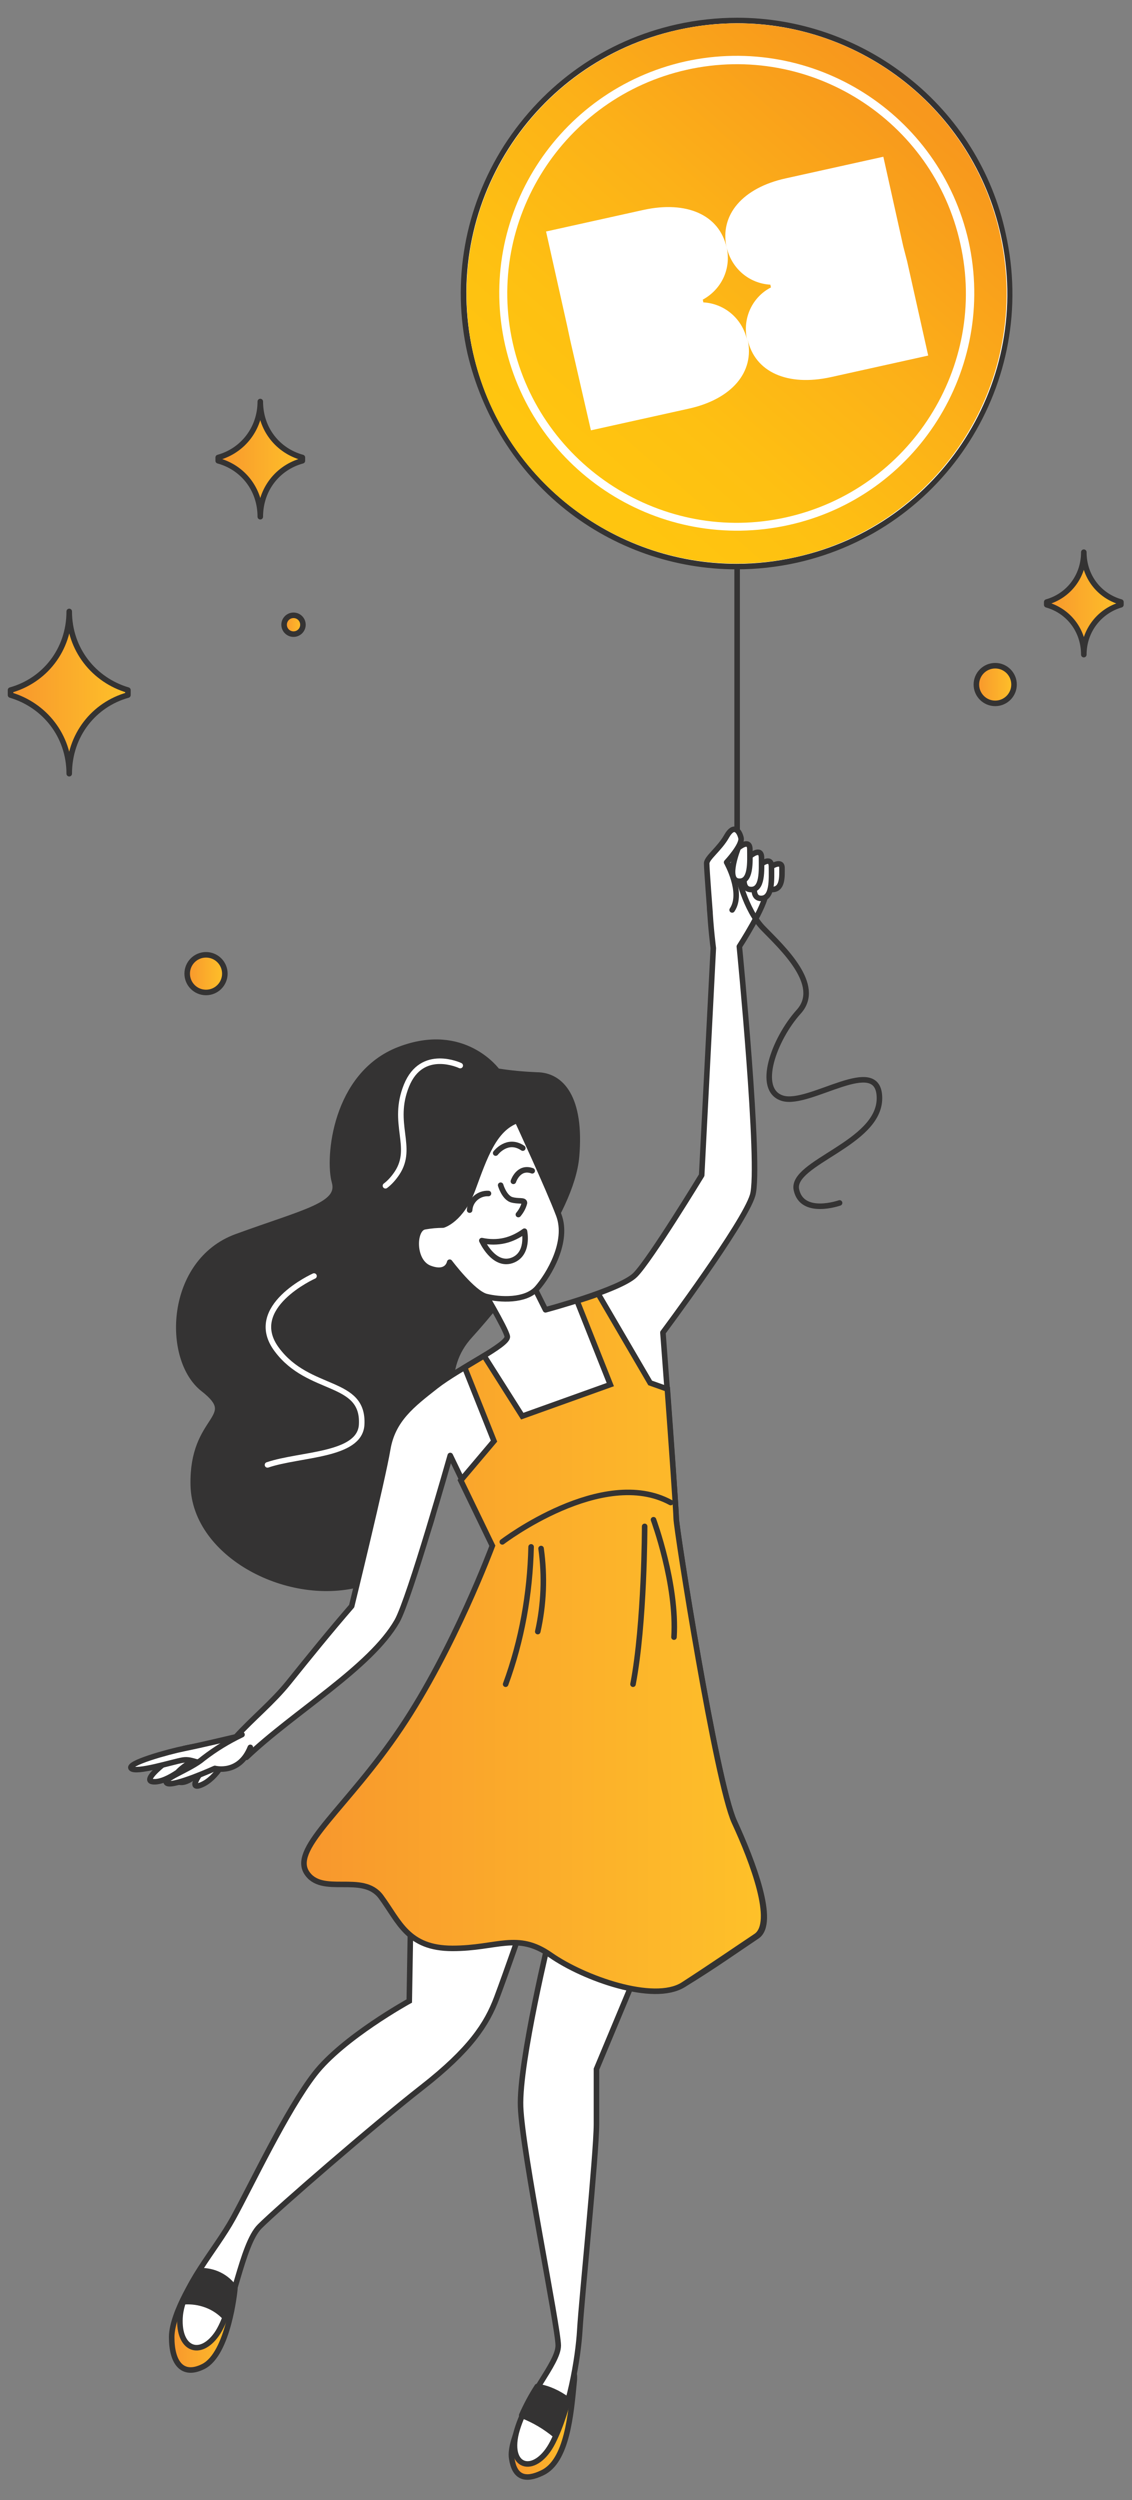 <?xml version="1.0" encoding="utf-8"?>
<!-- Generator: Adobe Illustrator 27.1.1, SVG Export Plug-In . SVG Version: 6.00 Build 0)  -->
<svg version="1.1" id="Layer_1" xmlns="http://www.w3.org/2000/svg" xmlns:xlink="http://www.w3.org/1999/xlink" x="0px" y="0px"
	 width="204.4px" height="451.4px" viewBox="0 0 204.4 451.4" style="enable-background:new 0 0 204.4 451.4;" xml:space="preserve"
	>
<rect x="0" y="0" width="204.4" height="451.4" fill="#808080" stroke="none"/>
<style type="text/css">
	.st0{fill:#FFFFFF;stroke:#343333;stroke-linecap:round;stroke-linejoin:round;}
	.st1{fill:#343333;stroke:#343333;stroke-linecap:round;stroke-linejoin:round;}
	.st2{fill:none;stroke:#FFFFFF;stroke-linecap:round;stroke-linejoin:round;}
	.st3{fill:url(#SVGID_1_);stroke:#343333;stroke-miterlimit:10;}
	.st4{fill:#FFFFFF;stroke:#343333;stroke-miterlimit:10;}
	.st5{fill:url(#SVGID_00000173846638223862842970000015511699248732656017_);stroke:#343333;stroke-miterlimit:10;}
	.st6{fill:none;stroke:#343333;stroke-linecap:round;stroke-linejoin:round;}
	.st7{fill:url(#SVGID_00000086666918270513552080000005907865902734821035_);stroke:#343333;stroke-miterlimit:10;}
	.st8{fill:#FFFFFF;}
	.st9{fill:#343333;}
	.st10{fill:url(#SVGID_00000120536831972886950940000016409770972323229863_);}
	.st11{fill:url(#SVGID_00000124881004460731211610000001350469322309503878_);}
	.st12{fill:url(#SVGID_00000034056233901312981610000011898145864316081038_);}
	
		.st13{fill:url(#SVGID_00000108284339786541948120000012844149468057014175_);stroke:#343333;stroke-linecap:round;stroke-linejoin:round;}
	
		.st14{fill:url(#SVGID_00000141417938979082912620000011803721299097866916_);stroke:#343333;stroke-linecap:round;stroke-linejoin:round;}
	
		.st15{fill:url(#SVGID_00000041279881524781871310000015442042950421380485_);stroke:#343333;stroke-linecap:round;stroke-linejoin:round;}
	
		.st16{fill:url(#SVGID_00000127733199973904063910000007124789931133853605_);stroke:#343333;stroke-linecap:round;stroke-linejoin:round;}
	
		.st17{fill:url(#SVGID_00000150078942189934441610000018233314243613153410_);stroke:#343333;stroke-linecap:round;stroke-linejoin:round;}
	
		.st18{fill:url(#SVGID_00000085965668523728447170000011950268901440551328_);stroke:#343333;stroke-linecap:round;stroke-linejoin:round;}
</style>
<g>
	<g>
		<g>
			<g id="freepik--character-1--inject-11">
				<path class="st0" d="M33.3,315.7c0,0-8.4,5.7-5.7,6s6.9-3.6,6.9-3.6s-4.5,2.7-2.4,3.6c2.1,0.9,5.4-3.3,5.4-3.3s-4.2,5.1-1.2,3.9
					c3-1.2,4.8-5.4,4.8-5.4S39.8,314.2,33.3,315.7z"/>
				<path class="st1" d="M89.8,193.4c0,0-6-8.4-17.7-3.9s-12.9,19.7-11.7,23.9s-5.4,5.4-17.7,9.9s-12.9,22.1-6,27.5
					c6.9,5.4-2.1,4.8-1.8,17.4c0.3,12.6,17.4,21.5,30.5,17.7c13.2-3.9,12.3-11.4,14.7-21.8c2.4-10.5-0.9-16.8,4.8-23
					c5.7-6.3,18.3-21.8,19.2-32.3c0.9-10.5-2.7-14.7-7.2-14.7C94.6,194,92.2,193.8,89.8,193.4z"/>
				<path class="st2" d="M56.7,230.4c0,0-12.5,5.6-6.7,13.3c5.8,7.8,15.8,5.3,15.3,13.6c-0.4,5.6-11.1,5.2-17,7.2"/>
				<path class="st2" d="M83.1,192.4c0,0-6.9-3.3-9.7,3.6c-2.8,6.9,1.4,11.1-1.7,15.8c-0.6,0.9-1.3,1.7-2.1,2.3"/>
				<linearGradient id="SVGID_1_" gradientUnits="userSpaceOnUse" x1="30.965" y1="418.348" x2="42.432" y2="418.348">
					<stop  offset="0" style="stop-color:#F8972D"/>
					<stop  offset="1" style="stop-color:#FEC129"/>
				</linearGradient>
				<path class="st3" d="M36,410c0,0-5,7.4-5,12s1.9,7.2,5.7,5.3c4.6-2.3,5.7-13.9,5.7-13.9S38.9,406,36,410z"/>
				<path class="st4" d="M74.2,343.6l-0.3,17.7c0,0-12,6.6-17.1,13.2c-5.1,6.6-11.4,20-14.7,26c-3.3,6-9.3,12.3-9.6,18
					c-0.3,5.7,3.6,7.2,6.6,3s4.5-16.2,7.8-19.5c3.3-3.3,20.6-18.3,29.3-25.1s11.7-11.4,13.5-16.2c1.8-4.8,4.8-13.5,4.8-13.5
					S82.9,338.5,74.2,343.6z"/>
				
					<linearGradient id="SVGID_00000141415789054029542400000004630190629960084611_" gradientUnits="userSpaceOnUse" x1="92.338" y1="437.452" x2="103.678" y2="437.452">
					<stop  offset="0" style="stop-color:#F8972D"/>
					<stop  offset="1" style="stop-color:#FEC129"/>
				</linearGradient>
				<path style="fill:url(#SVGID_00000141415789054029542400000004630190629960084611_);stroke:#343333;stroke-miterlimit:10;" d="
					M96.3,432.9c0,0-4.5,7.6-3.9,11c0.5,3.4,2.4,4.1,5.5,2.6c4.5-2.1,5.2-10.5,5.8-16.8C104.1,423.7,96.3,432.9,96.3,432.9z"/>
				<path class="st4" d="M99.4,349c0,0-5.7,23.3-5.4,31.4c0.3,8.1,6.8,39.8,6.8,43.1s-5.9,9.2-7.6,15.8c-1.6,6.6,3.6,7.6,6.6,1.7
					c3-5.9,4.6-15.1,4.9-20.4c0.3-5.3,3-31.7,3-37.1v-9.9l9.6-23C117.3,350.5,106.3,335.2,99.4,349z"/>
				<path class="st0" d="M139.2,156.5c0,0,2-1.3,2,0.2s0.2,4.1-2,3.9C137,160.4,139.2,156.5,139.2,156.5z"/>
				<path class="st0" d="M132.6,328.9c-3.3-7.2-10.5-53-10.5-54.8c0-1.8-2.4-33.5-2.4-33.5s14.7-19.7,16.2-24.8
					c1.5-5.1-2.4-44.9-2.4-44.9s4.8-7.4,4.8-9.8s-6.1-5.2-8.8-5.2s-0.7,15.3-0.7,15.3l-2.1,41c0,0-9.3,15.3-12,18
					s-16.2,6.3-16.2,6.3l-2.7-5.4l-9,1.2c0,0,4.5,7.5,4.8,9c0.3,1.5-8.7,5.7-12.9,9c-4.2,3.3-7.8,6-8.7,11.4S63.5,290,63.5,290
					c-3.9,4.5-7.7,9.2-11.4,13.8c-2.9,3.6-6.4,6.4-9.5,9.8l0,0c0,0-6.3,1.5-9.3,2.1s-10.5,2.7-9.6,3.6c0.9,0.9,7.5-1.2,9.3-1.5
					s2.7,0.9,6.6,0.9c1.6-0.1,3.2-0.7,4.4-1.8l0.5,0.4c8.6-8.2,22.4-16.2,27.2-24.6c2.3-4.1,9.6-29.9,9.6-29.9l7.8,16.2
					c0,0-6.9,18.6-16.5,32.9s-19.7,21.5-17.1,26c2.7,4.5,10.2,0,13.5,4.5c3.3,4.5,4.8,9.3,12.9,9.3s11.7-3,17.7,1.2
					s18.6,8.7,23.9,5.4c5.4-3.3,9.6-6.3,13.2-8.7C140.2,347.2,135.9,336.1,132.6,328.9z"/>
				<path class="st6" d="M133.1,88.1v69.4c0,0,1.4,6.8,4.8,10.2c3.3,3.4,10.7,10.2,6.3,15c-4.4,4.9-7.8,14.1-2.9,15.6
					c4.9,1.5,17.5-8.2,17.5,0s-16,11.6-15,16.5c1,4.8,7.8,2.4,7.8,2.4"/>
				<path class="st0" d="M43.7,313.2c-2.5,1.2-4.8,2.6-7,4.3c-2.3,2-7.8,3.8-6.5,4.5c1.3,0.6,8.6-2.7,8.6-2.7s4.4,1.2,6.4-3.8"/>
				<path class="st0" d="M128.2,164.7c0,0-0.6-7.8-0.6-8.8c0-1,2.3-2.6,3.6-4.9s2.3-1,2.6,0.3s-2.6,4.4-2.6,4.4s3.1,5.5,1,8.6"/>
				<path class="st0" d="M137.2,156.2c0,0,2.1-1.8,2.1,0.3c0,2.1,0.3,6-2.1,5.7C134.9,161.9,137.2,156.2,137.2,156.2z"/>
				<path class="st0" d="M135.4,154.6c0,0,2.1-1.8,2.1,0.3s0.3,6-2.1,5.7C133,160.3,135.4,154.6,135.4,154.6z"/>
				<path class="st0" d="M133.3,153.1c0,0,2.1-1.8,2.1,0.3s0.3,6-2.1,5.7C131,158.8,133.3,153.1,133.3,153.1z"/>
				<path class="st0" d="M93.4,202.3c0,0,5.7,12.3,7.5,17.1c1.8,4.8-1.8,10.8-3.9,13.2s-6.8,2.1-9.2,1.5c-2.4-0.6-6.6-6.2-6.6-6.2
					s-0.4,2.3-3.6,1.1c-3.2-1.2-3-7.2-0.9-7.5c1.1-0.2,2.2-0.3,3.3-0.3c0,0,3.3-0.9,5.4-6.6S89.2,203.8,93.4,202.3z"/>
				<path class="st6" d="M84.8,218.5c0.1-1.8,1.7-3.1,3.4-3"/>
				<path class="st6" d="M92.7,213.3c0,0,0.9-2.8,3.4-1.9"/>
				<path class="st6" d="M89.5,208.2c0,0,2.1-2.8,4.9-0.9"/>
				<path class="st6" d="M90.4,214c0,0,0.6,2.1,1.9,2.6c1.3,0.4,2.4,0,2.4,0.6c-0.2,0.8-0.6,1.5-1.1,2.1"/>
				<path class="st6" d="M94.7,222.3c-1.1,0.8-2.3,1.4-3.6,1.7c-1.3,0.3-2.7,0.3-4.1,0c0,0,2.1,4.7,5.4,3.6
					C95.6,226.5,94.7,222.3,94.7,222.3z"/>
				
					<linearGradient id="SVGID_00000160184197105009955450000005399986590187299977_" gradientUnits="userSpaceOnUse" x1="54.919" y1="296.432" x2="137.843" y2="296.432">
					<stop  offset="0" style="stop-color:#F8972D"/>
					<stop  offset="1" style="stop-color:#FEC129"/>
				</linearGradient>
				<path style="fill:url(#SVGID_00000160184197105009955450000005399986590187299977_);stroke:#343333;stroke-miterlimit:10;" d="
					M136.5,349.6c3.6-2.4-0.6-13.5-3.9-20.6c-3.3-7.2-10.5-53-10.5-54.8c0-1.1-0.9-14-1.6-23.4l-3.1-1.1l-9.4-16.1
					c-1.2,0.5-2.6,0.9-3.8,1.3l6,15.1l-15.9,5.7l-6.9-10.9l-3.5,2.1l5.3,13.3l-6,7.1l5.7,11.8c0,0-6.9,18.6-16.5,32.9
					s-19.7,21.5-17.1,26c2.7,4.5,10.2,0,13.5,4.5c3.3,4.5,4.8,9.3,12.9,9.3s11.7-3,17.7,1.2s18.6,8.7,23.9,5.4
					C128.7,354.9,132.9,352,136.5,349.6z"/>
				<path class="st6" d="M95.9,279.3c-0.2,8.5-1.7,16.9-4.6,24.8"/>
				<path class="st6" d="M97.7,279.6c0.7,5,0.5,10.1-0.6,15"/>
				<path class="st6" d="M118,274.4c0,0,4.3,11.6,3.7,21.2"/>
				<path class="st6" d="M116.4,275.6c0,0,0,17.5-2.1,28.5"/>
				<path class="st6" d="M90.7,278.4c0,0,18.1-13.8,30.4-7.1"/>
				<path class="st1" d="M36,410c-1.2,1.8-2.1,3.6-2.8,5.6c2.8-0.2,5.6,0.8,7.5,2.9c0.6-1.5,1.2-3.4,1.7-5.3
					C41,411.1,38.6,409.9,36,410z"/>
				<path class="st1" d="M100.3,439.7c0.9-2.1,1.6-4.2,2.2-6.4c-1.6-1.2-3.5-2.1-5.5-2.4c-1.1,1.7-2,3.4-2.8,5.2
					C96.5,437,98.5,438.2,100.3,439.7z"/>
			</g>
		</g>
		<g>
			<g>
				<path class="st8" d="M133,102.3c-22.9,0-43.1-16.2-48-38.6C79,37.2,95.8,10.8,122.3,4.9c3.5-0.8,7.2-1.2,10.8-1.2
					c22.9,0,43.1,16.2,48,38.6c5.9,26.5-10.8,52.9-37.4,58.8C140.2,101.9,136.6,102.3,133,102.3C133,102.3,133,102.3,133,102.3z"/>
				<path class="st9" d="M133.1,4.2c22.3,0,42.5,15.4,47.6,38.2c5.9,26.3-10.7,52.4-37,58.2c-3.6,0.8-7.1,1.2-10.7,1.2
					c-22.3,0-42.5-15.4-47.6-38.2c-5.9-26.3,10.7-52.4,37-58.2C126,4.6,129.6,4.2,133.1,4.2 M133.1,3.2c-3.6,0-7.3,0.4-10.9,1.2
					c-13,2.9-24,10.7-31.2,21.9c-7.1,11.2-9.5,24.5-6.6,37.5C87,74.9,93.2,84.9,102.1,92c8.8,7,19.7,10.8,30.9,10.8
					c3.6,0,7.3-0.4,10.9-1.2c26.8-6,43.7-32.6,37.7-59.4C179.2,31,172.9,21,164,14C155.2,7,144.2,3.2,133.1,3.2L133.1,3.2z"/>
			</g>
			
				<linearGradient id="SVGID_00000041990004304450342880000009056649352288945804_" gradientUnits="userSpaceOnUse" x1="174.331" y1="937.175" x2="246.856" y2="883.438" gradientTransform="matrix(0.976 -0.218 0.218 0.976 -270.054 -790.373)">
				<stop  offset="0" style="stop-color:#FFC50F"/>
				<stop  offset="0.23" style="stop-color:#FEC012"/>
				<stop  offset="0.565" style="stop-color:#FCB118"/>
				<stop  offset="0.964" style="stop-color:#F89A1C"/>
				<stop  offset="1" style="stop-color:#F8981D"/>
			</linearGradient>
			<path style="fill:url(#SVGID_00000041990004304450342880000009056649352288945804_);" d="M122.4,5.4c-26.3,5.9-42.8,31.9-37,58.2
				s31.9,42.8,58.2,37c26.3-5.9,42.8-31.9,37-58.2C174.8,16.1,148.7-0.5,122.4,5.4z M142.4,94.8c-23.1,5.1-46-9.4-51.2-32.5
				s9.4-46,32.5-51.2c23.1-5.1,46,9.4,51.2,32.5C180,66.7,165.5,89.7,142.4,94.8z"/>
			
				<linearGradient id="SVGID_00000015349950535433855340000015410413272926944186_" gradientUnits="userSpaceOnUse" x1="174.331" y1="937.175" x2="246.856" y2="883.438" gradientTransform="matrix(0.976 -0.218 0.218 0.976 -270.054 -790.373)">
				<stop  offset="0" style="stop-color:#FFC50F"/>
				<stop  offset="0.23" style="stop-color:#FEC012"/>
				<stop  offset="0.565" style="stop-color:#FCB118"/>
				<stop  offset="0.964" style="stop-color:#F89A1C"/>
				<stop  offset="1" style="stop-color:#F8981D"/>
			</linearGradient>
			<path style="fill:url(#SVGID_00000015349950535433855340000015410413272926944186_);" d="M139.2,51.9l-0.1-0.5
				c-3.7-0.2-7-2.8-7.9-6.8c0.9,4-1,7.7-4.3,9.5l0.1,0.5c3.7,0.2,7,2.8,7.9,6.8C134,57.4,135.9,53.6,139.2,51.9z"/>
			
				<linearGradient id="SVGID_00000065765661726221790730000005594670764619486647_" gradientUnits="userSpaceOnUse" x1="174.9" y1="936.753" x2="246.261" y2="883.879" gradientTransform="matrix(0.976 -0.218 0.218 0.976 -270.054 -790.373)">
				<stop  offset="0" style="stop-color:#FFC50F"/>
				<stop  offset="0.23" style="stop-color:#FEC012"/>
				<stop  offset="0.565" style="stop-color:#FCB118"/>
				<stop  offset="0.964" style="stop-color:#F89A1C"/>
				<stop  offset="1" style="stop-color:#F8981D"/>
			</linearGradient>
			<path style="fill:url(#SVGID_00000065765661726221790730000005594670764619486647_);" d="M124,12.6c-22.3,5-36.4,27.2-31.4,49.4
				s27.2,36.4,49.4,31.4c22.3-5,36.4-27.2,31.4-49.4C168.5,21.7,146.3,7.6,124,12.6z M163.8,47.2l3.8,17l-17.6,3.9
				c-7.8,1.7-13.7-0.9-15-6.8c1.3,5.9-2.9,10.8-10.7,12.5l-17.6,3.9L103,61.6l-0.6-2.8l-3.8-17l17.6-3.9c7.8-1.7,13.7,0.9,15,6.8
				c-1.3-5.9,2.9-10.8,10.7-12.5l17.6-3.9l3.6,16.2L163.8,47.2z"/>
		</g>
	</g>
	<g>
		
			<linearGradient id="SVGID_00000119823171993443232360000012379738968238632839_" gradientUnits="userSpaceOnUse" x1="1.95" y1="125.078" x2="23.056" y2="125.078">
			<stop  offset="0" style="stop-color:#F8972D"/>
			<stop  offset="1" style="stop-color:#FEC129"/>
		</linearGradient>
		
			<path style="fill:url(#SVGID_00000119823171993443232360000012379738968238632839_);stroke:#343333;stroke-linecap:round;stroke-linejoin:round;" d="
			M12.5,139.7c0-6.9-4.5-12.4-10.6-14.2v-0.9c6.1-1.7,10.6-7.2,10.6-14.2c0,6.9,4.5,12.4,10.6,14.2v0.9
			C17,127.2,12.5,132.7,12.5,139.7z"/>
	</g>
	<g>
		
			<linearGradient id="SVGID_00000067214452679217927360000007640956985796527009_" gradientUnits="userSpaceOnUse" x1="39.459" y1="82.86" x2="54.581" y2="82.86">
			<stop  offset="0" style="stop-color:#F8972D"/>
			<stop  offset="1" style="stop-color:#FEC129"/>
		</linearGradient>
		
			<path style="fill:url(#SVGID_00000067214452679217927360000007640956985796527009_);stroke:#343333;stroke-linecap:round;stroke-linejoin:round;" d="
			M47,93.3c0-5-3.2-8.9-7.6-10.1v-0.6c4.4-1.2,7.6-5.2,7.6-10.1c0,5,3.2,8.9,7.6,10.1v0.6C50.2,84.4,47,88.3,47,93.3z"/>
	</g>
	<g>
		
			<linearGradient id="SVGID_00000069356508732426135950000013426870466039277203_" gradientUnits="userSpaceOnUse" x1="189.031" y1="108.947" x2="202.435" y2="108.947">
			<stop  offset="0" style="stop-color:#F8972D"/>
			<stop  offset="1" style="stop-color:#FEC129"/>
		</linearGradient>
		
			<path style="fill:url(#SVGID_00000069356508732426135950000013426870466039277203_);stroke:#343333;stroke-linecap:round;stroke-linejoin:round;" d="
			M195.7,118.2c0-4.4-2.8-7.9-6.7-9v-0.5c3.9-1.1,6.7-4.6,6.7-9c0,4.4,2.8,7.9,6.7,9v0.5C198.6,110.3,195.7,113.8,195.7,118.2z"/>
	</g>
	
		<linearGradient id="SVGID_00000044879184838206893490000004177795969080373658_" gradientUnits="userSpaceOnUse" x1="33.797" y1="175.79" x2="40.513" y2="175.79">
		<stop  offset="0" style="stop-color:#F8972D"/>
		<stop  offset="1" style="stop-color:#FEC129"/>
	</linearGradient>
	
		<circle style="fill:url(#SVGID_00000044879184838206893490000004177795969080373658_);stroke:#343333;stroke-linecap:round;stroke-linejoin:round;" cx="37.2" cy="175.8" r="3.4"/>
	
		<linearGradient id="SVGID_00000139265835555616651920000006150904556065590947_" gradientUnits="userSpaceOnUse" x1="51.344" y1="112.821" x2="54.702" y2="112.821">
		<stop  offset="0" style="stop-color:#F8972D"/>
		<stop  offset="1" style="stop-color:#FEC129"/>
	</linearGradient>
	
		<circle style="fill:url(#SVGID_00000139265835555616651920000006150904556065590947_);stroke:#343333;stroke-linecap:round;stroke-linejoin:round;" cx="53" cy="112.8" r="1.7"/>
	
		<linearGradient id="SVGID_00000053527055182024724950000017574620594145646500_" gradientUnits="userSpaceOnUse" x1="176.357" y1="123.566" x2="183.073" y2="123.566">
		<stop  offset="0" style="stop-color:#F8972D"/>
		<stop  offset="1" style="stop-color:#FEC129"/>
	</linearGradient>
	
		<circle style="fill:url(#SVGID_00000053527055182024724950000017574620594145646500_);stroke:#343333;stroke-linecap:round;stroke-linejoin:round;" cx="179.7" cy="123.6" r="3.4"/>
</g>
</svg>
